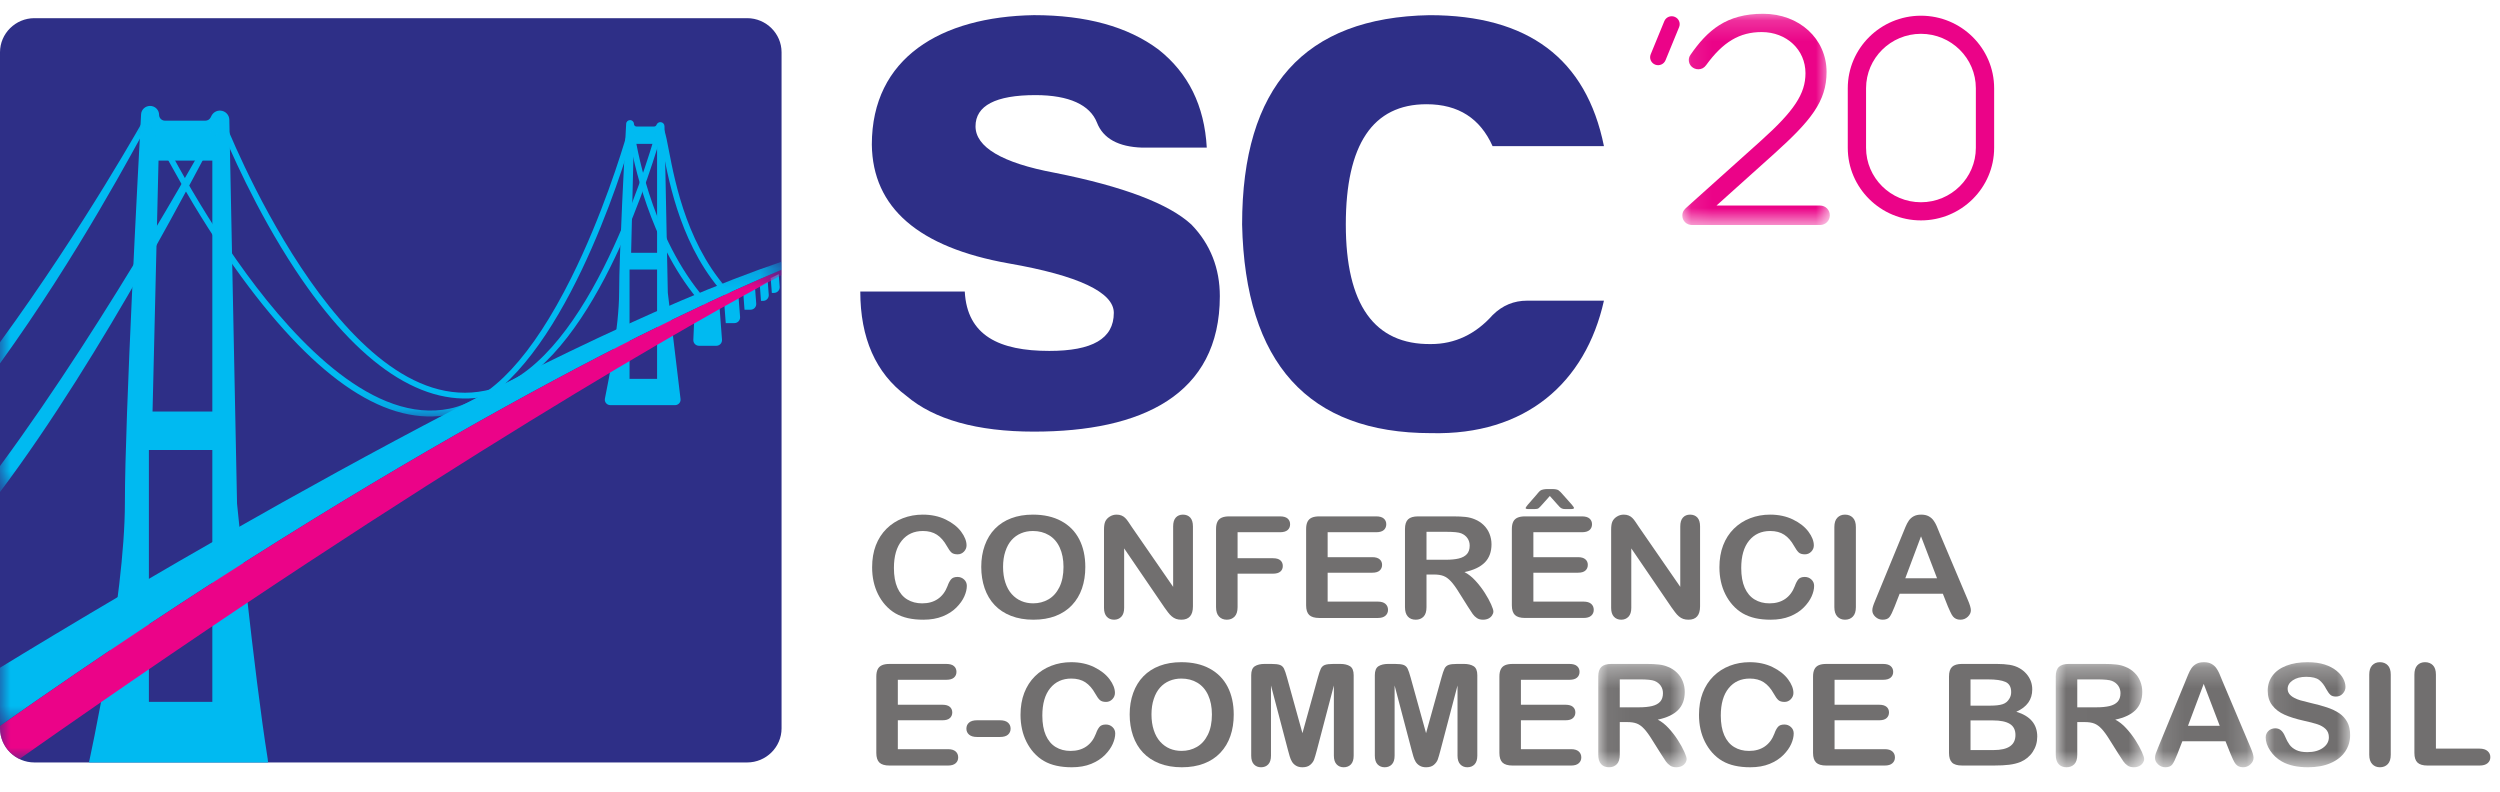 <?xml version="1.0" encoding="UTF-8"?> <svg xmlns="http://www.w3.org/2000/svg" xmlns:xlink="http://www.w3.org/1999/xlink" width="120px" height="38px" viewBox="0 0 120 38"><!-- Generator: Sketch 61 (89581) - https://sketch.com --><title>conferencia-ecommerce-florianopolis-2020</title><desc>Created with Sketch.</desc><defs><polygon id="path-1" points="0 0.179 37.515 0.179 37.515 22.465 0 22.465"></polygon><polygon id="path-3" points="0 0.315 35.252 0.315 35.252 18.502 0 18.502"></polygon><polygon id="path-5" points="0 0.162 34.084 0.162 34.084 14.877 0 14.877"></polygon><polygon id="path-7" points="0 0.566 37.515 0.566 37.515 24.05 0 24.05"></polygon><polygon id="path-9" points="0.049 0.325 4.292 0.325 4.292 5.286 0.049 5.286"></polygon><polygon id="path-11" points="0.009 0.325 4.253 0.325 4.253 5.286 0.009 5.286"></polygon><polygon id="path-13" points="0.108 0.242 4.838 0.242 4.838 5.286 0.108 5.286"></polygon><polygon id="path-15" points="0.086 0.242 4.139 0.242 4.139 5.286 0.086 5.286"></polygon><polygon id="path-17" points="0.085 0.171 7.165 0.171 7.165 10.311 0.085 10.311"></polygon></defs><g id="conferencia-ecommerce-florianopolis-2020" stroke="none" stroke-width="1" fill="none" fill-rule="evenodd"><g id="Group-98"><path d="M80.386,0.808 C80.19,0.728 79.967,0.822 79.887,1.016 L79.234,2.607 C79.155,2.801 79.249,3.022 79.446,3.102 C79.642,3.18 79.865,3.086 79.945,2.892 L80.597,1.303 C80.677,1.108 80.582,0.886 80.386,0.808" id="Fill-1" fill="#EB0388"></path><path d="M35.862,36.598 L1.652,36.598 C0.744,36.598 0,35.862 0,34.961 L0,2.509 C0,1.609 0.744,0.872 1.652,0.872 L35.862,0.872 C36.771,0.872 37.515,1.609 37.515,2.509 L37.515,34.961 C37.515,35.862 36.771,36.598 35.862,36.598" id="Fill-3" fill="#2E2F87"></path><path d="M10.192,19.752 L7.322,19.752 L7.609,7.709 L10.192,7.709 L10.192,19.752 Z M7.147,33.691 L10.192,33.691 L10.192,21.601 L7.147,21.601 L7.147,33.691 Z M12.85,36.429 C12.178,32.219 11.378,24.174 11.378,24.174 L11.008,5.748 C11.004,5.514 10.818,5.323 10.582,5.31 C10.402,5.298 10.233,5.396 10.152,5.556 L10.111,5.637 C10.063,5.732 9.965,5.792 9.858,5.792 L7.918,5.792 C7.762,5.792 7.636,5.666 7.636,5.511 C7.636,5.275 7.442,5.084 7.204,5.084 C6.974,5.084 6.784,5.259 6.772,5.486 C6.643,7.851 5.995,19.965 5.995,24.133 C5.995,28.76 4.27,36.598 4.27,36.598 L12.866,36.598 C12.86,36.542 12.86,36.489 12.85,36.429 L12.85,36.429 Z" id="Fill-5" fill="#00BAF1"></path><path d="M31.54,12.133 L30.294,12.133 L30.419,6.905 L31.54,6.905 L31.54,12.133 Z M30.218,18.185 L31.54,18.185 L31.54,12.936 L30.218,12.936 L30.218,18.185 Z M32.055,14.053 L31.895,6.053 C31.892,5.952 31.812,5.869 31.71,5.863 C31.632,5.859 31.558,5.9 31.523,5.97 L31.505,6.006 C31.484,6.047 31.442,6.073 31.395,6.073 L30.553,6.073 C30.485,6.073 30.43,6.017 30.43,5.95 C30.43,5.847 30.346,5.765 30.243,5.765 C30.143,5.765 30.061,5.842 30.056,5.94 C30,6.967 29.718,12.227 29.718,14.036 C29.718,15.674 29.22,18.241 29.036,19.131 C29.002,19.295 29.128,19.447 29.297,19.447 L32.402,19.447 C32.561,19.447 32.685,19.311 32.666,19.154 C32.532,18.03 32.055,14.053 32.055,14.053 L32.055,14.053 Z" id="Fill-7" fill="#00BAF1"></path><g id="Group-11" transform="translate(0, 12.383)"><mask id="mask-2" fill="white"><use xlink:href="#path-1"></use></mask><g id="Clip-10"></g><path d="M-0,22.465 C19.535,8.745 32.695,2.598 37.515,0.566 L37.515,0.179 C25.561,4.237 5.149,16.516 -0,19.668 L-0,22.465 Z" id="Fill-9" fill="#00BAF1" mask="url(#mask-2)"></path></g><path d="M35.68,14.108 L35.737,14.867 L36.024,14.867 C36.184,14.867 36.311,14.732 36.299,14.574 L36.242,13.828 L35.68,14.108 Z" id="Fill-12" fill="#00BAF1"></path><path d="M34.765,14.566 L34.836,15.509 L35.25,15.509 C35.409,15.509 35.536,15.374 35.524,15.215 L35.448,14.224 L34.765,14.566 Z" id="Fill-14" fill="#00BAF1"></path><path d="M34.453,14.639 L33.329,15.201 C33.317,15.481 33.294,15.995 33.28,16.315 C33.273,16.47 33.398,16.598 33.555,16.598 L34.382,16.598 C34.542,16.598 34.668,16.463 34.656,16.304 L34.528,14.615 L34.453,14.639 Z" id="Fill-16" fill="#00BAF1"></path><g id="Group-20" transform="translate(0, 5.115)"><mask id="mask-4" fill="white"><use xlink:href="#path-3"></use></mask><g id="Clip-19"></g><path d="M31.903,1.179 C31.875,1.088 31.804,1.029 31.698,1.029 C31.603,1.031 31.523,1.092 31.497,1.183 C30.956,3.091 28.013,12.657 23.287,13.636 C16.372,15.067 10.795,0.746 10.739,0.601 L10.63,0.315 L10.484,0.585 C10.431,0.682 5.342,10.02 -0,17.254 L-0,18.502 C5.014,11.831 9.692,2.601 10.587,0.979 C10.964,1.9 12.269,4.951 14.178,7.84 C17.206,12.425 20.377,14.524 23.345,13.909 C28.049,12.935 30.995,3.902 31.697,1.505 C31.736,1.676 31.777,1.891 31.825,2.139 C32.131,3.734 32.74,6.873 34.868,9.127 C34.941,9.117 35.015,9.11 35.092,9.11 C35.147,9.11 35.199,9.117 35.252,9.122 C33.034,6.918 32.411,3.698 32.102,2.087 C32.026,1.691 31.966,1.38 31.903,1.179" id="Fill-18" fill="#00BAF1" mask="url(#mask-4)"></path></g><g id="Group-23" transform="translate(0, 5.115)"><mask id="mask-6" fill="white"><use xlink:href="#path-5"></use></mask><g id="Clip-22"></g><path d="M30.289,1.19 C30.2,1.183 30.115,1.241 30.09,1.33 C29.837,2.197 28.898,5.256 27.421,8.218 C25.549,11.972 23.584,14.086 21.583,14.5 C17.986,15.243 14.293,11.392 11.83,8.028 C9.14,4.355 7.293,0.451 7.274,0.412 L7.157,0.162 L7.024,0.405 C6.988,0.468 4.094,5.696 -0,11.312 L-0,12.327 C3.788,7.085 6.499,1.906 7.138,0.775 C7.588,1.691 9.283,5.025 11.599,8.189 C15.254,13.181 18.633,15.398 21.64,14.774 C26.294,13.81 29.445,4.436 30.255,1.761 C30.52,3.188 31.442,7.122 33.909,9.723 C33.954,9.642 34.015,9.568 34.084,9.499 C31.438,6.684 30.617,2.281 30.47,1.354 C30.456,1.263 30.382,1.196 30.289,1.19" id="Fill-21" fill="#00BAF1" mask="url(#mask-6)"></path></g><path d="M36.853,13.523 L36.473,13.712 L36.528,14.443 L36.626,14.443 C36.786,14.443 36.912,14.307 36.9,14.15 L36.853,13.523 Z" id="Fill-24" fill="#00BAF1"></path><path d="M37.378,13.16 L36.994,13.351 L37.048,14.06 L37.15,14.06 C37.309,14.06 37.436,13.926 37.424,13.768 L37.378,13.16 Z" id="Fill-26" fill="#00BAF1"></path><g id="Group-30" transform="translate(0, 12.383)"><mask id="mask-8" fill="white"><use xlink:href="#path-7"></use></mask><g id="Clip-29"></g><path d="M37.515,0.566 C32.695,2.598 19.535,8.745 -0,22.466 L-0,22.578 C-0,23.224 0.383,23.784 0.934,24.05 C21.188,9.812 33.821,2.785 37.515,0.817 L37.515,0.566 Z" id="Fill-28" fill="#EB0388" mask="url(#mask-8)"></path></g><path d="M46.408,28.122 C46.408,28.277 46.368,28.445 46.288,28.626 C46.208,28.807 46.082,28.984 45.91,29.158 C45.738,29.333 45.519,29.475 45.253,29.583 C44.986,29.691 44.676,29.746 44.32,29.746 C44.052,29.746 43.807,29.722 43.587,29.673 C43.366,29.623 43.166,29.547 42.986,29.445 C42.807,29.342 42.642,29.206 42.491,29.037 C42.356,28.884 42.241,28.713 42.146,28.523 C42.052,28.334 41.98,28.131 41.933,27.916 C41.885,27.701 41.862,27.473 41.862,27.23 C41.862,26.838 41.921,26.486 42.04,26.176 C42.16,25.866 42.331,25.6 42.554,25.379 C42.776,25.159 43.037,24.99 43.336,24.875 C43.636,24.76 43.954,24.702 44.293,24.702 C44.706,24.702 45.073,24.781 45.395,24.938 C45.718,25.096 45.964,25.29 46.136,25.522 C46.308,25.754 46.394,25.973 46.394,26.18 C46.394,26.292 46.352,26.392 46.269,26.479 C46.185,26.565 46.084,26.608 45.966,26.608 C45.834,26.608 45.734,26.579 45.668,26.519 C45.602,26.458 45.529,26.355 45.448,26.209 C45.313,25.968 45.155,25.786 44.973,25.667 C44.791,25.547 44.566,25.488 44.3,25.488 C43.875,25.488 43.537,25.641 43.286,25.95 C43.034,26.258 42.908,26.696 42.908,27.264 C42.908,27.643 42.964,27.958 43.075,28.211 C43.186,28.462 43.344,28.651 43.548,28.774 C43.752,28.898 43.991,28.961 44.265,28.961 C44.562,28.961 44.812,28.891 45.018,28.749 C45.224,28.608 45.378,28.402 45.482,28.129 C45.526,28 45.581,27.895 45.646,27.814 C45.711,27.734 45.815,27.693 45.959,27.693 C46.082,27.693 46.187,27.734 46.276,27.816 C46.364,27.898 46.408,28 46.408,28.122" id="Fill-31" fill="#716F6F"></path><path d="M51.048,27.211 C51.048,26.854 50.987,26.544 50.867,26.283 C50.747,26.02 50.575,25.823 50.351,25.689 C50.127,25.555 49.87,25.488 49.58,25.488 C49.373,25.488 49.183,25.524 49.008,25.599 C48.833,25.673 48.682,25.781 48.556,25.923 C48.429,26.065 48.329,26.246 48.257,26.467 C48.183,26.688 48.147,26.936 48.147,27.211 C48.147,27.488 48.183,27.739 48.257,27.963 C48.329,28.187 48.433,28.373 48.566,28.52 C48.699,28.667 48.853,28.778 49.025,28.85 C49.198,28.924 49.387,28.96 49.594,28.96 C49.859,28.96 50.101,28.898 50.323,28.771 C50.544,28.645 50.72,28.449 50.851,28.186 C50.982,27.921 51.048,27.596 51.048,27.211 M49.58,24.702 C50.109,24.702 50.563,24.805 50.941,25.01 C51.321,25.215 51.608,25.507 51.803,25.885 C51.998,26.263 52.095,26.707 52.095,27.218 C52.095,27.594 52.041,27.937 51.935,28.245 C51.828,28.554 51.668,28.821 51.455,29.047 C51.242,29.273 50.979,29.446 50.669,29.566 C50.358,29.686 50.002,29.746 49.601,29.746 C49.202,29.746 48.845,29.684 48.529,29.561 C48.214,29.438 47.951,29.265 47.74,29.041 C47.529,28.817 47.369,28.546 47.261,28.233 C47.154,27.917 47.1,27.577 47.1,27.211 C47.1,26.836 47.156,26.492 47.269,26.179 C47.381,25.867 47.544,25.6 47.757,25.38 C47.971,25.161 48.23,24.993 48.537,24.877 C48.843,24.76 49.19,24.702 49.58,24.702" id="Fill-33" fill="#716F6F"></path><path d="M54.325,25.294 L56.311,28.169 L56.311,25.268 C56.311,25.079 56.353,24.938 56.438,24.843 C56.523,24.75 56.637,24.702 56.781,24.702 C56.929,24.702 57.046,24.75 57.132,24.843 C57.217,24.938 57.261,25.079 57.261,25.268 L57.261,29.104 C57.261,29.532 57.075,29.746 56.704,29.746 C56.611,29.746 56.527,29.733 56.453,29.708 C56.379,29.682 56.31,29.642 56.245,29.586 C56.18,29.531 56.119,29.466 56.064,29.391 C56.008,29.317 55.953,29.242 55.897,29.163 L53.959,26.323 L53.959,29.18 C53.959,29.367 53.914,29.507 53.824,29.603 C53.733,29.698 53.617,29.746 53.476,29.746 C53.33,29.746 53.213,29.697 53.125,29.601 C53.037,29.505 52.992,29.364 52.992,29.18 L52.992,25.418 C52.992,25.257 53.011,25.132 53.048,25.042 C53.092,24.942 53.165,24.86 53.267,24.797 C53.369,24.733 53.479,24.702 53.597,24.702 C53.691,24.702 53.77,24.717 53.836,24.746 C53.902,24.774 53.96,24.812 54.01,24.862 C54.06,24.911 54.111,24.974 54.163,25.052 C54.215,25.13 54.269,25.21 54.325,25.294" id="Fill-35" fill="#716F6F"></path><path d="M61.438,25.547 L59.404,25.547 L59.404,26.795 L61.105,26.795 C61.262,26.795 61.38,26.828 61.458,26.896 C61.536,26.964 61.574,27.054 61.574,27.167 C61.574,27.281 61.535,27.371 61.456,27.437 C61.377,27.503 61.26,27.536 61.105,27.536 L59.404,27.536 L59.404,29.143 C59.404,29.347 59.355,29.499 59.259,29.598 C59.163,29.696 59.04,29.746 58.889,29.746 C58.736,29.746 58.611,29.696 58.515,29.596 C58.418,29.497 58.37,29.345 58.37,29.143 L58.37,25.391 C58.37,25.249 58.392,25.133 58.437,25.043 C58.48,24.954 58.55,24.888 58.644,24.847 C58.738,24.806 58.857,24.786 59.004,24.786 L61.438,24.786 C61.603,24.786 61.726,24.82 61.806,24.89 C61.886,24.96 61.925,25.052 61.925,25.164 C61.925,25.28 61.886,25.372 61.806,25.443 C61.726,25.512 61.603,25.547 61.438,25.547" id="Fill-37" fill="#716F6F"></path><path d="M66.055,25.547 L63.727,25.547 L63.727,26.744 L65.87,26.744 C66.028,26.744 66.145,26.779 66.223,26.847 C66.301,26.913 66.34,27.003 66.34,27.114 C66.34,27.225 66.301,27.316 66.225,27.385 C66.149,27.455 66.03,27.49 65.87,27.49 L63.727,27.49 L63.727,28.877 L66.135,28.877 C66.297,28.877 66.419,28.914 66.501,28.985 C66.583,29.057 66.625,29.154 66.625,29.273 C66.625,29.388 66.583,29.482 66.501,29.554 C66.419,29.627 66.297,29.663 66.135,29.663 L63.327,29.663 C63.103,29.663 62.941,29.614 62.842,29.52 C62.744,29.424 62.694,29.27 62.694,29.057 L62.694,25.391 C62.694,25.249 62.716,25.133 62.761,25.043 C62.805,24.954 62.874,24.888 62.967,24.847 C63.061,24.806 63.181,24.786 63.327,24.786 L66.055,24.786 C66.219,24.786 66.341,24.82 66.421,24.89 C66.501,24.96 66.541,25.052 66.541,25.164 C66.541,25.28 66.501,25.372 66.421,25.443 C66.341,25.512 66.219,25.547 66.055,25.547" id="Fill-39" fill="#716F6F"></path><path d="M69.425,25.527 L68.472,25.527 L68.472,26.868 L69.397,26.868 C69.645,26.868 69.854,26.848 70.023,26.807 C70.192,26.765 70.322,26.696 70.411,26.597 C70.5,26.498 70.545,26.363 70.545,26.19 C70.545,26.054 70.509,25.935 70.437,25.832 C70.365,25.729 70.265,25.651 70.138,25.6 C70.017,25.551 69.78,25.527 69.425,25.527 M68.833,27.577 L68.472,27.577 L68.472,29.144 C68.472,29.35 68.425,29.502 68.329,29.6 C68.234,29.697 68.11,29.746 67.957,29.746 C67.792,29.746 67.665,29.695 67.575,29.592 C67.484,29.491 67.439,29.341 67.439,29.144 L67.439,25.391 C67.439,25.178 67.489,25.024 67.588,24.928 C67.688,24.833 67.849,24.786 68.072,24.786 L69.752,24.786 C69.983,24.786 70.182,24.795 70.347,24.813 C70.511,24.832 70.66,24.871 70.792,24.928 C70.952,24.993 71.093,25.084 71.217,25.205 C71.339,25.324 71.433,25.463 71.496,25.622 C71.56,25.781 71.592,25.949 71.592,26.126 C71.592,26.49 71.485,26.78 71.271,26.998 C71.055,27.215 70.731,27.369 70.295,27.46 C70.478,27.553 70.653,27.691 70.82,27.873 C70.987,28.054 71.135,28.248 71.267,28.453 C71.398,28.658 71.5,28.844 71.573,29.009 C71.646,29.175 71.682,29.288 71.682,29.35 C71.682,29.415 71.661,29.477 71.618,29.541 C71.575,29.605 71.517,29.655 71.443,29.692 C71.368,29.727 71.283,29.746 71.185,29.746 C71.069,29.746 70.971,29.72 70.893,29.668 C70.814,29.616 70.746,29.549 70.689,29.47 C70.633,29.39 70.555,29.272 70.458,29.117 L70.044,28.459 C69.896,28.216 69.763,28.032 69.646,27.906 C69.529,27.779 69.41,27.693 69.289,27.647 C69.169,27.6 69.017,27.577 68.833,27.577" id="Fill-41" fill="#716F6F"></path><path d="M74.74,24.197 L74.392,23.807 L74.044,24.197 C73.947,24.308 73.881,24.376 73.846,24.399 C73.811,24.424 73.746,24.436 73.651,24.436 L73.373,24.436 C73.278,24.436 73.23,24.421 73.23,24.389 C73.23,24.365 73.266,24.31 73.338,24.223 L73.725,23.78 C73.757,23.743 73.794,23.699 73.835,23.649 C73.877,23.599 73.914,23.564 73.945,23.543 C73.976,23.522 74.022,23.505 74.083,23.493 C74.143,23.48 74.212,23.474 74.291,23.474 L74.486,23.474 C74.639,23.474 74.744,23.493 74.801,23.528 C74.857,23.564 74.942,23.647 75.053,23.78 L75.453,24.23 C75.52,24.314 75.554,24.364 75.554,24.38 C75.554,24.417 75.502,24.436 75.397,24.436 L75.133,24.436 C75.063,24.436 75.008,24.426 74.968,24.407 C74.927,24.389 74.889,24.359 74.851,24.32 C74.814,24.28 74.777,24.238 74.74,24.197 M75.93,25.547 L73.602,25.547 L73.602,26.744 L75.745,26.744 C75.903,26.744 76.021,26.779 76.098,26.847 C76.176,26.913 76.215,27.003 76.215,27.114 C76.215,27.225 76.177,27.316 76.101,27.385 C76.024,27.455 75.905,27.49 75.745,27.49 L73.602,27.49 L73.602,28.877 L76.01,28.877 C76.172,28.877 76.295,28.914 76.377,28.985 C76.459,29.057 76.5,29.154 76.5,29.273 C76.5,29.388 76.459,29.482 76.377,29.554 C76.295,29.627 76.172,29.662 76.01,29.662 L73.203,29.662 C72.977,29.662 72.816,29.614 72.717,29.52 C72.619,29.424 72.569,29.27 72.569,29.057 L72.569,25.391 C72.569,25.249 72.591,25.133 72.635,25.043 C72.679,24.954 72.749,24.888 72.843,24.847 C72.936,24.806 73.057,24.786 73.203,24.786 L75.93,24.786 C76.094,24.786 76.217,24.82 76.297,24.89 C76.377,24.96 76.417,25.052 76.417,25.164 C76.417,25.28 76.377,25.372 76.297,25.443 C76.217,25.512 76.094,25.547 75.93,25.547" id="Fill-43" fill="#716F6F"></path><path d="M78.667,25.294 L80.653,28.169 L80.653,25.268 C80.653,25.079 80.695,24.938 80.781,24.843 C80.865,24.75 80.979,24.702 81.123,24.702 C81.271,24.702 81.389,24.75 81.475,24.843 C81.56,24.938 81.603,25.079 81.603,25.268 L81.603,29.104 C81.603,29.532 81.417,29.746 81.047,29.746 C80.954,29.746 80.87,29.733 80.796,29.708 C80.722,29.682 80.653,29.642 80.587,29.586 C80.523,29.531 80.462,29.466 80.407,29.391 C80.351,29.317 80.295,29.242 80.239,29.163 L78.302,26.323 L78.302,29.18 C78.302,29.367 78.257,29.507 78.167,29.603 C78.076,29.698 77.96,29.746 77.819,29.746 C77.673,29.746 77.555,29.697 77.467,29.601 C77.379,29.505 77.335,29.364 77.335,29.18 L77.335,25.418 C77.335,25.257 77.354,25.132 77.391,25.042 C77.435,24.942 77.508,24.86 77.61,24.797 C77.712,24.733 77.822,24.702 77.94,24.702 C78.033,24.702 78.113,24.717 78.179,24.746 C78.245,24.774 78.303,24.812 78.353,24.862 C78.403,24.911 78.453,24.974 78.505,25.052 C78.557,25.13 78.612,25.21 78.667,25.294" id="Fill-45" fill="#716F6F"></path><path d="M87.078,28.122 C87.078,28.277 87.038,28.445 86.958,28.626 C86.878,28.807 86.752,28.984 86.581,29.158 C86.409,29.333 86.19,29.475 85.924,29.583 C85.657,29.691 85.346,29.746 84.992,29.746 C84.722,29.746 84.478,29.722 84.258,29.673 C84.037,29.623 83.837,29.547 83.657,29.445 C83.478,29.342 83.312,29.206 83.162,29.037 C83.027,28.884 82.912,28.713 82.817,28.523 C82.722,28.334 82.651,28.131 82.604,27.916 C82.556,27.701 82.532,27.473 82.532,27.23 C82.532,26.838 82.592,26.486 82.711,26.176 C82.83,25.866 83.002,25.6 83.224,25.379 C83.447,25.159 83.708,24.99 84.007,24.875 C84.306,24.76 84.625,24.702 84.964,24.702 C85.376,24.702 85.744,24.781 86.066,24.938 C86.388,25.096 86.635,25.29 86.807,25.522 C86.979,25.754 87.064,25.973 87.064,26.18 C87.064,26.292 87.023,26.392 86.94,26.479 C86.856,26.565 86.755,26.608 86.636,26.608 C86.504,26.608 86.405,26.579 86.339,26.519 C86.273,26.458 86.2,26.355 86.118,26.209 C85.984,25.968 85.826,25.786 85.644,25.667 C85.462,25.547 85.237,25.488 84.97,25.488 C84.546,25.488 84.208,25.641 83.956,25.95 C83.705,26.258 83.579,26.696 83.579,27.264 C83.579,27.643 83.635,27.958 83.746,28.211 C83.857,28.462 84.015,28.651 84.219,28.774 C84.423,28.898 84.662,28.961 84.936,28.961 C85.232,28.961 85.483,28.891 85.689,28.749 C85.894,28.608 86.049,28.402 86.153,28.129 C86.197,28 86.252,27.895 86.316,27.814 C86.382,27.734 86.486,27.693 86.63,27.693 C86.752,27.693 86.858,27.734 86.946,27.816 C87.034,27.898 87.078,28 87.078,28.122" id="Fill-47" fill="#716F6F"></path><path d="M88.049,29.144 L88.049,25.301 C88.049,25.101 88.096,24.951 88.191,24.852 C88.286,24.752 88.409,24.702 88.56,24.702 C88.715,24.702 88.841,24.752 88.937,24.85 C89.034,24.949 89.082,25.099 89.082,25.301 L89.082,29.144 C89.082,29.346 89.034,29.496 88.937,29.596 C88.841,29.696 88.715,29.746 88.56,29.746 C88.411,29.746 88.289,29.695 88.193,29.595 C88.097,29.494 88.049,29.343 88.049,29.144" id="Fill-49" fill="#716F6F"></path><path d="M91.454,27.756 L92.978,27.756 L92.209,25.744 L91.454,27.756 Z M93.499,29.11 L93.256,28.498 L91.183,28.498 L90.939,29.123 C90.844,29.367 90.763,29.532 90.696,29.618 C90.629,29.703 90.519,29.746 90.365,29.746 C90.235,29.746 90.121,29.7 90.021,29.61 C89.921,29.518 89.871,29.415 89.871,29.3 C89.871,29.233 89.883,29.165 89.907,29.094 C89.929,29.023 89.968,28.924 90.021,28.798 L91.325,25.63 C91.363,25.54 91.407,25.43 91.459,25.302 C91.511,25.176 91.567,25.07 91.626,24.985 C91.686,24.901 91.763,24.832 91.859,24.78 C91.955,24.728 92.075,24.702 92.216,24.702 C92.359,24.702 92.48,24.728 92.576,24.78 C92.673,24.832 92.75,24.899 92.809,24.982 C92.869,25.064 92.918,25.152 92.959,25.246 C92.999,25.341 93.051,25.466 93.113,25.623 L94.445,28.771 C94.55,29.01 94.602,29.184 94.602,29.293 C94.602,29.406 94.553,29.51 94.454,29.605 C94.356,29.698 94.237,29.746 94.098,29.746 C94.017,29.746 93.947,29.732 93.889,29.704 C93.831,29.676 93.783,29.639 93.743,29.591 C93.704,29.544 93.661,29.47 93.616,29.371 C93.571,29.273 93.532,29.185 93.499,29.11 L93.499,29.11 Z" id="Fill-51" fill="#716F6F"></path><path d="M45.423,32.63 L43.096,32.63 L43.096,33.828 L45.239,33.828 C45.397,33.828 45.514,33.862 45.592,33.929 C45.669,33.997 45.709,34.086 45.709,34.197 C45.709,34.308 45.671,34.398 45.594,34.468 C45.517,34.539 45.399,34.573 45.239,34.573 L43.096,34.573 L43.096,35.96 L45.503,35.96 C45.665,35.96 45.788,35.997 45.87,36.069 C45.952,36.141 45.993,36.237 45.993,36.357 C45.993,36.471 45.952,36.566 45.87,36.637 C45.788,36.71 45.665,36.746 45.503,36.746 L42.696,36.746 C42.471,36.746 42.31,36.698 42.211,36.603 C42.113,36.507 42.063,36.353 42.063,36.14 L42.063,32.474 C42.063,32.332 42.085,32.216 42.129,32.126 C42.173,32.036 42.243,31.971 42.337,31.93 C42.43,31.889 42.55,31.869 42.696,31.869 L45.423,31.869 C45.588,31.869 45.71,31.903 45.79,31.973 C45.87,32.043 45.91,32.135 45.91,32.248 C45.91,32.363 45.87,32.455 45.79,32.525 C45.71,32.595 45.588,32.63 45.423,32.63" id="Fill-53" fill="#716F6F"></path><path d="M47.997,35.375 L46.899,35.375 C46.731,35.375 46.604,35.338 46.517,35.264 C46.43,35.19 46.387,35.093 46.387,34.976 C46.387,34.856 46.429,34.759 46.514,34.685 C46.598,34.611 46.727,34.573 46.899,34.573 L47.997,34.573 C48.169,34.573 48.297,34.611 48.382,34.685 C48.466,34.759 48.509,34.856 48.509,34.976 C48.509,35.093 48.467,35.19 48.383,35.264 C48.3,35.338 48.171,35.375 47.997,35.375" id="Fill-55" fill="#716F6F"></path><path d="M53.531,35.205 C53.531,35.36 53.491,35.529 53.411,35.71 C53.331,35.89 53.205,36.068 53.034,36.241 C52.862,36.415 52.643,36.557 52.377,36.666 C52.11,36.775 51.799,36.829 51.445,36.829 C51.175,36.829 50.931,36.804 50.711,36.755 C50.49,36.707 50.29,36.631 50.11,36.528 C49.931,36.425 49.765,36.289 49.615,36.121 C49.48,35.967 49.365,35.796 49.27,35.606 C49.175,35.416 49.104,35.214 49.057,34.999 C49.009,34.783 48.985,34.556 48.985,34.313 C48.985,33.921 49.045,33.57 49.164,33.259 C49.283,32.948 49.455,32.683 49.677,32.462 C49.9,32.241 50.161,32.074 50.46,31.958 C50.759,31.842 51.078,31.785 51.417,31.785 C51.829,31.785 52.197,31.864 52.519,32.021 C52.841,32.179 53.088,32.374 53.26,32.605 C53.432,32.837 53.517,33.056 53.517,33.262 C53.517,33.375 53.476,33.476 53.393,33.562 C53.309,33.649 53.208,33.692 53.089,33.692 C52.957,33.692 52.858,33.661 52.792,33.601 C52.726,33.541 52.653,33.439 52.571,33.292 C52.437,33.05 52.279,32.87 52.097,32.75 C51.915,32.631 51.69,32.571 51.423,32.571 C50.999,32.571 50.661,32.724 50.409,33.033 C50.158,33.342 50.032,33.779 50.032,34.347 C50.032,34.726 50.088,35.042 50.199,35.293 C50.31,35.545 50.468,35.733 50.672,35.857 C50.877,35.982 51.115,36.044 51.389,36.044 C51.685,36.044 51.936,35.973 52.142,35.832 C52.347,35.691 52.502,35.485 52.606,35.212 C52.65,35.083 52.705,34.978 52.769,34.898 C52.835,34.816 52.939,34.777 53.083,34.777 C53.205,34.777 53.311,34.817 53.399,34.899 C53.487,34.981 53.531,35.083 53.531,35.205" id="Fill-57" fill="#716F6F"></path><path d="M58.172,34.294 C58.172,33.936 58.111,33.627 57.991,33.366 C57.871,33.104 57.699,32.906 57.475,32.771 C57.251,32.637 56.994,32.571 56.704,32.571 C56.498,32.571 56.307,32.608 56.132,32.682 C55.957,32.756 55.806,32.864 55.68,33.007 C55.553,33.148 55.453,33.329 55.381,33.55 C55.307,33.77 55.271,34.019 55.271,34.294 C55.271,34.571 55.307,34.822 55.381,35.046 C55.453,35.27 55.557,35.455 55.69,35.603 C55.823,35.75 55.977,35.861 56.149,35.934 C56.322,36.007 56.512,36.043 56.718,36.043 C56.983,36.043 57.225,35.981 57.447,35.854 C57.668,35.728 57.844,35.533 57.975,35.269 C58.106,35.005 58.172,34.68 58.172,34.294 M56.704,31.785 C57.233,31.785 57.687,31.887 58.066,32.093 C58.445,32.298 58.732,32.59 58.927,32.968 C59.122,33.346 59.219,33.79 59.219,34.301 C59.219,34.678 59.166,35.02 59.059,35.328 C58.953,35.636 58.793,35.904 58.579,36.13 C58.366,36.356 58.103,36.53 57.793,36.649 C57.482,36.769 57.126,36.829 56.725,36.829 C56.326,36.829 55.969,36.767 55.653,36.645 C55.338,36.521 55.075,36.347 54.864,36.124 C54.653,35.9 54.493,35.63 54.385,35.315 C54.278,35 54.224,34.66 54.224,34.294 C54.224,33.919 54.28,33.575 54.393,33.262 C54.505,32.95 54.668,32.683 54.881,32.464 C55.095,32.244 55.354,32.076 55.661,31.96 C55.967,31.844 56.315,31.785 56.704,31.785" id="Fill-59" fill="#716F6F"></path><path d="M61.824,36.011 L61.007,32.903 L61.007,36.27 C61.007,36.457 60.964,36.596 60.877,36.689 C60.79,36.782 60.674,36.829 60.53,36.829 C60.392,36.829 60.278,36.783 60.19,36.691 C60.102,36.599 60.058,36.459 60.058,36.27 L60.058,32.41 C60.058,32.198 60.116,32.054 60.231,31.98 C60.347,31.906 60.504,31.868 60.701,31.868 L61.021,31.868 C61.213,31.868 61.353,31.885 61.44,31.918 C61.527,31.951 61.591,32.011 61.633,32.098 C61.675,32.185 61.722,32.325 61.776,32.52 L62.517,35.192 L63.258,32.52 C63.311,32.325 63.358,32.185 63.4,32.098 C63.442,32.011 63.506,31.951 63.593,31.918 C63.68,31.885 63.82,31.868 64.012,31.868 L64.332,31.868 C64.53,31.868 64.686,31.906 64.802,31.98 C64.918,32.054 64.976,32.198 64.976,32.41 L64.976,36.27 C64.976,36.457 64.932,36.596 64.846,36.689 C64.758,36.782 64.642,36.829 64.496,36.829 C64.359,36.829 64.246,36.782 64.158,36.689 C64.07,36.596 64.026,36.457 64.026,36.27 L64.026,32.903 L63.209,36.011 C63.156,36.212 63.112,36.36 63.078,36.455 C63.045,36.549 62.983,36.634 62.892,36.712 C62.802,36.79 62.677,36.829 62.517,36.829 C62.396,36.829 62.294,36.804 62.21,36.754 C62.127,36.704 62.062,36.64 62.016,36.563 C61.97,36.485 61.933,36.399 61.906,36.305 C61.88,36.211 61.852,36.112 61.824,36.011" id="Fill-61" fill="#716F6F"></path><path d="M67.759,36.011 L66.941,32.903 L66.941,36.27 C66.941,36.457 66.898,36.596 66.811,36.689 C66.724,36.782 66.609,36.829 66.465,36.829 C66.326,36.829 66.212,36.783 66.124,36.691 C66.036,36.599 65.992,36.459 65.992,36.27 L65.992,32.41 C65.992,32.198 66.05,32.054 66.165,31.98 C66.281,31.906 66.438,31.868 66.635,31.868 L66.955,31.868 C67.147,31.868 67.287,31.885 67.374,31.918 C67.461,31.951 67.525,32.011 67.567,32.098 C67.609,32.185 67.657,32.325 67.71,32.52 L68.451,35.192 L69.192,32.52 C69.245,32.325 69.293,32.185 69.335,32.098 C69.376,32.011 69.441,31.951 69.527,31.918 C69.615,31.885 69.754,31.868 69.947,31.868 L70.267,31.868 C70.464,31.868 70.62,31.906 70.737,31.98 C70.853,32.054 70.911,32.198 70.911,32.41 L70.911,36.27 C70.911,36.457 70.867,36.596 70.78,36.689 C70.693,36.782 70.577,36.829 70.43,36.829 C70.293,36.829 70.181,36.782 70.093,36.689 C70.005,36.596 69.961,36.457 69.961,36.27 L69.961,32.903 L69.143,36.011 C69.09,36.212 69.047,36.36 69.013,36.455 C68.979,36.549 68.917,36.634 68.827,36.712 C68.736,36.79 68.611,36.829 68.451,36.829 C68.33,36.829 68.229,36.804 68.145,36.754 C68.061,36.704 67.997,36.64 67.95,36.563 C67.904,36.485 67.867,36.399 67.841,36.305 C67.814,36.211 67.787,36.112 67.759,36.011" id="Fill-63" fill="#716F6F"></path><path d="M75.332,32.63 L73.004,32.63 L73.004,33.828 L75.147,33.828 C75.305,33.828 75.422,33.862 75.5,33.929 C75.578,33.997 75.617,34.086 75.617,34.197 C75.617,34.308 75.578,34.398 75.502,34.468 C75.426,34.539 75.307,34.573 75.147,34.573 L73.004,34.573 L73.004,35.96 L75.412,35.96 C75.574,35.96 75.696,35.997 75.778,36.069 C75.86,36.141 75.902,36.237 75.902,36.357 C75.902,36.471 75.86,36.566 75.778,36.637 C75.696,36.71 75.574,36.746 75.412,36.746 L72.604,36.746 C72.38,36.746 72.218,36.698 72.119,36.603 C72.021,36.507 71.971,36.353 71.971,36.14 L71.971,32.474 C71.971,32.332 71.993,32.216 72.038,32.126 C72.082,32.036 72.15,31.971 72.244,31.93 C72.338,31.889 72.458,31.869 72.604,31.869 L75.332,31.869 C75.496,31.869 75.618,31.903 75.698,31.973 C75.778,32.043 75.818,32.135 75.818,32.248 C75.818,32.363 75.778,32.455 75.698,32.525 C75.618,32.595 75.496,32.63 75.332,32.63" id="Fill-65" fill="#716F6F"></path><g id="Group-69" transform="translate(76.667, 31.543)"><mask id="mask-10" fill="white"><use xlink:href="#path-9"></use></mask><g id="Clip-68"></g><path d="M2.035,1.067 L1.082,1.067 L1.082,2.408 L2.008,2.408 C2.256,2.408 2.464,2.387 2.633,2.347 C2.802,2.305 2.932,2.236 3.021,2.137 C3.11,2.038 3.155,1.902 3.155,1.729 C3.155,1.594 3.119,1.474 3.048,1.372 C2.976,1.269 2.876,1.191 2.748,1.14 C2.628,1.092 2.39,1.067 2.035,1.067 M1.444,3.117 L1.082,3.117 L1.082,4.683 C1.082,4.889 1.035,5.042 0.94,5.139 C0.844,5.237 0.72,5.286 0.568,5.286 C0.402,5.286 0.275,5.235 0.184,5.132 C0.094,5.031 0.049,4.881 0.049,4.683 L0.049,0.93 C0.049,0.718 0.099,0.564 0.198,0.469 C0.298,0.373 0.46,0.325 0.682,0.325 L2.362,0.325 C2.594,0.325 2.792,0.335 2.957,0.354 C3.122,0.372 3.27,0.41 3.402,0.469 C3.562,0.532 3.704,0.624 3.827,0.745 C3.95,0.864 4.043,1.003 4.106,1.162 C4.17,1.321 4.202,1.489 4.202,1.666 C4.202,2.03 4.095,2.32 3.881,2.538 C3.666,2.755 3.341,2.909 2.905,3 C3.088,3.093 3.263,3.23 3.43,3.413 C3.597,3.594 3.746,3.788 3.877,3.993 C4.008,4.198 4.11,4.384 4.183,4.549 C4.256,4.714 4.292,4.827 4.292,4.889 C4.292,4.954 4.271,5.018 4.228,5.081 C4.186,5.144 4.127,5.194 4.053,5.231 C3.978,5.267 3.893,5.286 3.796,5.286 C3.679,5.286 3.582,5.26 3.503,5.208 C3.424,5.155 3.356,5.09 3.299,5.01 C3.243,4.93 3.166,4.812 3.068,4.657 L2.654,3.999 C2.506,3.756 2.373,3.572 2.256,3.446 C2.139,3.319 2.02,3.233 1.9,3.187 C1.779,3.14 1.627,3.117 1.444,3.117" id="Fill-67" fill="#716F6F" mask="url(#mask-10)"></path></g><path d="M86.098,35.205 C86.098,35.36 86.058,35.529 85.978,35.71 C85.898,35.89 85.772,36.068 85.6,36.241 C85.428,36.415 85.209,36.557 84.943,36.666 C84.676,36.775 84.366,36.829 84.011,36.829 C83.742,36.829 83.497,36.804 83.277,36.755 C83.056,36.707 82.856,36.631 82.676,36.528 C82.497,36.425 82.332,36.289 82.181,36.121 C82.046,35.967 81.932,35.796 81.836,35.606 C81.742,35.416 81.67,35.214 81.623,34.999 C81.575,34.783 81.552,34.556 81.552,34.313 C81.552,33.921 81.611,33.57 81.73,33.259 C81.85,32.948 82.021,32.683 82.244,32.462 C82.466,32.241 82.727,32.074 83.026,31.958 C83.326,31.842 83.644,31.785 83.983,31.785 C84.396,31.785 84.763,31.864 85.085,32.021 C85.408,32.179 85.654,32.374 85.826,32.605 C85.998,32.837 86.084,33.056 86.084,33.262 C86.084,33.375 86.042,33.476 85.959,33.562 C85.875,33.649 85.774,33.692 85.656,33.692 C85.524,33.692 85.424,33.661 85.358,33.601 C85.292,33.541 85.219,33.439 85.138,33.292 C85.003,33.05 84.845,32.87 84.663,32.75 C84.481,32.631 84.256,32.571 83.99,32.571 C83.565,32.571 83.228,32.724 82.976,33.033 C82.724,33.342 82.598,33.779 82.598,34.347 C82.598,34.726 82.654,35.042 82.765,35.293 C82.876,35.545 83.034,35.733 83.238,35.857 C83.442,35.982 83.681,36.044 83.955,36.044 C84.252,36.044 84.502,35.973 84.708,35.832 C84.914,35.691 85.068,35.485 85.172,35.212 C85.216,35.083 85.271,34.978 85.336,34.898 C85.401,34.816 85.505,34.777 85.649,34.777 C85.772,34.777 85.877,34.817 85.966,34.899 C86.054,34.981 86.098,35.083 86.098,35.205" id="Fill-70" fill="#716F6F"></path><path d="M90.387,32.63 L88.059,32.63 L88.059,33.828 L90.202,33.828 C90.36,33.828 90.477,33.862 90.555,33.929 C90.633,33.997 90.672,34.086 90.672,34.197 C90.672,34.308 90.633,34.398 90.557,34.468 C90.481,34.539 90.362,34.573 90.202,34.573 L88.059,34.573 L88.059,35.96 L90.467,35.96 C90.629,35.96 90.751,35.997 90.833,36.069 C90.915,36.141 90.957,36.237 90.957,36.357 C90.957,36.471 90.915,36.566 90.833,36.637 C90.751,36.71 90.629,36.746 90.467,36.746 L87.659,36.746 C87.435,36.746 87.273,36.698 87.174,36.603 C87.076,36.507 87.026,36.353 87.026,36.14 L87.026,32.474 C87.026,32.332 87.048,32.216 87.093,32.126 C87.137,32.036 87.206,31.971 87.299,31.93 C87.393,31.889 87.513,31.869 87.659,31.869 L90.387,31.869 C90.551,31.869 90.673,31.903 90.753,31.973 C90.833,32.043 90.873,32.135 90.873,32.248 C90.873,32.363 90.833,32.455 90.753,32.525 C90.673,32.595 90.551,32.63 90.387,32.63" id="Fill-72" fill="#716F6F"></path><path d="M95.66,34.58 L94.585,34.58 L94.585,36.003 L95.694,36.003 C96.392,36.003 96.742,35.763 96.742,35.281 C96.742,35.035 96.651,34.857 96.47,34.746 C96.289,34.635 96.019,34.58 95.66,34.58 L95.66,34.58 Z M94.585,32.611 L94.585,33.871 L95.531,33.871 C95.788,33.871 95.987,33.848 96.128,33.801 C96.268,33.755 96.375,33.666 96.45,33.535 C96.508,33.442 96.536,33.338 96.536,33.222 C96.536,32.976 96.444,32.813 96.262,32.732 C96.078,32.65 95.798,32.611 95.423,32.611 L94.585,32.611 Z M95.736,36.745 L94.178,36.745 C93.953,36.745 93.792,36.697 93.696,36.601 C93.6,36.504 93.552,36.351 93.552,36.14 L93.552,32.473 C93.552,32.259 93.601,32.104 93.7,32.009 C93.798,31.916 93.958,31.868 94.178,31.868 L95.83,31.868 C96.074,31.868 96.284,31.883 96.464,31.912 C96.642,31.941 96.802,31.996 96.943,32.078 C97.064,32.147 97.17,32.233 97.263,32.339 C97.356,32.445 97.427,32.56 97.476,32.689 C97.524,32.816 97.548,32.95 97.548,33.093 C97.548,33.581 97.294,33.937 96.783,34.164 C97.454,34.368 97.788,34.765 97.788,35.355 C97.788,35.628 97.715,35.873 97.57,36.092 C97.424,36.311 97.226,36.471 96.978,36.576 C96.823,36.638 96.644,36.683 96.442,36.708 C96.241,36.733 96.005,36.745 95.736,36.745 L95.736,36.745 Z" id="Fill-74" fill="#716F6F"></path><g id="Group-78" transform="translate(98.667, 31.543)"><mask id="mask-12" fill="white"><use xlink:href="#path-11"></use></mask><g id="Clip-77"></g><path d="M1.995,1.067 L1.042,1.067 L1.042,2.408 L1.968,2.408 C2.216,2.408 2.424,2.387 2.594,2.347 C2.763,2.305 2.892,2.236 2.982,2.137 C3.071,2.038 3.116,1.902 3.116,1.729 C3.116,1.594 3.08,1.474 3.008,1.372 C2.936,1.269 2.836,1.191 2.708,1.14 C2.588,1.092 2.35,1.067 1.995,1.067 M1.404,3.117 L1.042,3.117 L1.042,4.683 C1.042,4.889 0.995,5.042 0.9,5.139 C0.804,5.237 0.68,5.286 0.528,5.286 C0.362,5.286 0.235,5.235 0.145,5.132 C0.054,5.031 0.009,4.881 0.009,4.683 L0.009,0.93 C0.009,0.718 0.059,0.564 0.159,0.469 C0.258,0.373 0.42,0.325 0.642,0.325 L2.322,0.325 C2.554,0.325 2.752,0.335 2.917,0.354 C3.082,0.372 3.23,0.41 3.362,0.469 C3.523,0.532 3.664,0.624 3.787,0.745 C3.91,0.864 4.003,1.003 4.066,1.162 C4.13,1.321 4.162,1.489 4.162,1.666 C4.162,2.03 4.055,2.32 3.841,2.538 C3.626,2.755 3.301,2.909 2.865,3 C3.048,3.093 3.223,3.23 3.39,3.413 C3.557,3.594 3.706,3.788 3.837,3.993 C3.968,4.198 4.07,4.384 4.143,4.549 C4.216,4.714 4.253,4.827 4.253,4.889 C4.253,4.954 4.231,5.018 4.189,5.081 C4.146,5.144 4.087,5.194 4.013,5.231 C3.938,5.267 3.853,5.286 3.756,5.286 C3.639,5.286 3.542,5.26 3.463,5.208 C3.384,5.155 3.316,5.09 3.26,5.01 C3.203,4.93 3.126,4.812 3.028,4.657 L2.614,3.999 C2.466,3.756 2.333,3.572 2.216,3.446 C2.099,3.319 1.98,3.233 1.86,3.187 C1.739,3.14 1.587,3.117 1.404,3.117" id="Fill-76" fill="#716F6F" mask="url(#mask-12)"></path></g><g id="Group-81" transform="translate(103.333, 31.543)"><mask id="mask-14" fill="white"><use xlink:href="#path-13"></use></mask><g id="Clip-80"></g><path d="M1.69,3.296 L3.214,3.296 L2.445,1.283 L1.69,3.296 Z M3.736,4.65 L3.492,4.038 L1.419,4.038 L1.176,4.663 C1.08,4.907 0.999,5.072 0.932,5.157 C0.865,5.242 0.754,5.286 0.602,5.286 C0.472,5.286 0.357,5.24 0.258,5.149 C0.158,5.058 0.108,4.955 0.108,4.84 C0.108,4.773 0.119,4.704 0.142,4.633 C0.166,4.562 0.204,4.464 0.258,4.337 L1.562,1.17 C1.598,1.08 1.644,0.97 1.696,0.842 C1.748,0.715 1.803,0.609 1.862,0.525 C1.922,0.441 2,0.372 2.096,0.32 C2.192,0.268 2.31,0.242 2.452,0.242 C2.596,0.242 2.716,0.268 2.812,0.32 C2.908,0.372 2.986,0.439 3.045,0.521 C3.104,0.604 3.154,0.692 3.195,0.786 C3.235,0.881 3.287,1.006 3.35,1.163 L4.682,4.311 C4.786,4.55 4.838,4.724 4.838,4.833 C4.838,4.946 4.789,5.05 4.69,5.144 C4.592,5.238 4.473,5.286 4.334,5.286 C4.252,5.286 4.184,5.272 4.125,5.243 C4.067,5.216 4.019,5.179 3.98,5.131 C3.94,5.083 3.898,5.01 3.852,4.911 C3.807,4.813 3.768,4.725 3.736,4.65 L3.736,4.65 Z" id="Fill-79" fill="#716F6F" mask="url(#mask-14)"></path></g><g id="Group-84" transform="translate(108.667, 31.543)"><mask id="mask-16" fill="white"><use xlink:href="#path-15"></use></mask><g id="Clip-83"></g><path d="M4.139,3.738 C4.139,4.034 4.059,4.299 3.901,4.533 C3.741,4.769 3.509,4.953 3.203,5.086 C2.897,5.219 2.534,5.286 2.114,5.286 C1.611,5.286 1.195,5.195 0.869,5.013 C0.637,4.881 0.448,4.708 0.303,4.489 C0.159,4.27 0.086,4.058 0.086,3.852 C0.086,3.732 0.129,3.629 0.217,3.543 C0.303,3.458 0.414,3.416 0.549,3.416 C0.658,3.416 0.75,3.45 0.825,3.516 C0.901,3.582 0.965,3.681 1.019,3.812 C1.083,3.967 1.153,4.097 1.229,4.201 C1.304,4.305 1.411,4.391 1.547,4.459 C1.684,4.526 1.864,4.56 2.086,4.56 C2.393,4.56 2.641,4.492 2.833,4.356 C3.024,4.219 3.119,4.05 3.119,3.845 C3.119,3.683 3.068,3.552 2.965,3.45 C2.861,3.35 2.728,3.273 2.565,3.22 C2.401,3.166 2.183,3.11 1.909,3.05 C1.542,2.968 1.236,2.872 0.989,2.762 C0.742,2.652 0.546,2.503 0.401,2.313 C0.256,2.124 0.183,1.887 0.183,1.606 C0.183,1.337 0.26,1.099 0.413,0.89 C0.567,0.682 0.788,0.522 1.077,0.41 C1.367,0.298 1.708,0.242 2.1,0.242 C2.413,0.242 2.684,0.28 2.913,0.354 C3.141,0.428 3.331,0.527 3.481,0.65 C3.632,0.772 3.742,0.902 3.811,1.037 C3.881,1.172 3.916,1.304 3.916,1.433 C3.916,1.551 3.873,1.657 3.785,1.751 C3.699,1.845 3.59,1.892 3.46,1.892 C3.342,1.892 3.252,1.864 3.191,1.807 C3.129,1.751 3.063,1.658 2.991,1.529 C2.898,1.345 2.787,1.202 2.657,1.099 C2.527,0.996 2.318,0.944 2.031,0.944 C1.763,0.944 1.549,1 1.385,1.112 C1.222,1.224 1.14,1.358 1.14,1.516 C1.14,1.614 1.168,1.698 1.223,1.769 C1.279,1.84 1.356,1.901 1.453,1.952 C1.551,2.003 1.649,2.044 1.749,2.072 C1.849,2.1 2.013,2.143 2.243,2.198 C2.53,2.263 2.791,2.334 3.024,2.411 C3.257,2.488 3.455,2.583 3.619,2.694 C3.782,2.805 3.909,2.946 4.001,3.115 C4.093,3.284 4.139,3.493 4.139,3.738" id="Fill-82" fill="#716F6F" mask="url(#mask-16)"></path></g><path d="M113.724,36.226 L113.724,32.384 C113.724,32.185 113.771,32.035 113.866,31.935 C113.961,31.835 114.084,31.785 114.235,31.785 C114.39,31.785 114.516,31.835 114.612,31.934 C114.708,32.031 114.756,32.183 114.756,32.384 L114.756,36.226 C114.756,36.429 114.708,36.579 114.612,36.679 C114.516,36.779 114.39,36.829 114.235,36.829 C114.086,36.829 113.964,36.779 113.868,36.677 C113.772,36.576 113.724,36.426 113.724,36.226" id="Fill-85" fill="#716F6F"></path><path d="M116.924,32.384 L116.924,35.934 L119.018,35.934 C119.185,35.934 119.313,35.973 119.402,36.05 C119.491,36.128 119.536,36.225 119.536,36.343 C119.536,36.463 119.493,36.56 119.404,36.634 C119.315,36.709 119.187,36.746 119.018,36.746 L116.524,36.746 C116.299,36.746 116.137,36.698 116.039,36.603 C115.94,36.507 115.891,36.353 115.891,36.14 L115.891,32.384 C115.891,32.184 115.938,32.035 116.031,31.935 C116.125,31.835 116.249,31.785 116.402,31.785 C116.557,31.785 116.683,31.835 116.78,31.933 C116.876,32.032 116.924,32.182 116.924,32.384" id="Fill-87" fill="#716F6F"></path><g id="Group-91" transform="translate(80.667, 0.49)"><mask id="mask-18" fill="white"><use xlink:href="#path-17"></use></mask><g id="Clip-90"></g><path d="M0.557,10.311 C0.288,10.311 0.085,10.116 0.085,9.857 C0.085,9.669 0.186,9.555 0.295,9.462 L3.854,6.269 C5.455,4.832 5.996,4.013 5.996,3.024 C5.996,1.898 5.092,1.049 3.892,1.049 C2.833,1.049 2.037,1.523 1.231,2.632 C1.133,2.769 1.009,2.835 0.852,2.835 C0.6,2.835 0.395,2.638 0.395,2.396 C0.395,2.341 0.405,2.235 0.475,2.144 C1.293,0.961 2.201,0.171 3.962,0.171 C5.699,0.171 7.009,1.374 7.009,2.967 C7.009,4.385 6.237,5.316 4.507,6.878 L1.725,9.376 L6.693,9.376 C6.957,9.376 7.165,9.582 7.165,9.844 C7.165,10.106 6.957,10.311 6.693,10.311 L0.557,10.311 Z" id="Fill-89" fill="#EB0388" mask="url(#mask-18)"></path></g><path d="M92.206,1.623 C90.753,1.623 89.571,2.795 89.571,4.235 L89.571,7.096 C89.571,8.536 90.753,9.708 92.206,9.708 C93.659,9.708 94.841,8.536 94.841,7.096 L94.841,4.235 C94.841,2.795 93.659,1.623 92.206,1.623 M92.206,10.579 C90.269,10.579 88.693,9.016 88.693,7.096 L88.693,4.235 C88.693,2.315 90.269,0.754 92.206,0.754 C94.143,0.754 95.719,2.315 95.719,4.235 L95.719,7.096 C95.719,9.016 94.143,10.579 92.206,10.579" id="Fill-92" fill="#EB0388"></path><path d="M50.366,16.844 C52.43,16.844 53.463,16.259 53.463,15.017 C53.463,14.03 51.767,13.226 48.411,12.642 C44.097,11.874 41.884,9.974 41.848,6.94 C41.848,2.774 45.166,0.801 49.628,0.727 C52.136,0.727 54.127,1.276 55.602,2.373 C57.04,3.505 57.814,5.076 57.925,7.086 L54.827,7.086 C53.684,7.05 52.947,6.648 52.652,5.88 C52.32,5.04 51.324,4.565 49.702,4.565 C47.784,4.565 46.825,5.076 46.825,6.063 C46.825,7.05 48.079,7.818 50.624,8.293 C53.942,8.951 56.118,9.79 57.187,10.778 C58.109,11.728 58.552,12.897 58.552,14.213 C58.552,18.964 54.79,20.718 49.628,20.718 C46.899,20.718 44.834,20.134 43.506,19.001 C42.032,17.904 41.294,16.223 41.294,13.994 L46.309,13.994 C46.42,16.113 47.968,16.844 50.366,16.844" id="Fill-94" fill="#2E2F87"></path><path d="M68.693,20.791 C62.793,20.791 59.769,17.429 59.621,10.778 C59.621,4.163 62.609,0.837 68.619,0.728 C73.339,0.728 76.141,2.81 76.989,7.013 L71.643,7.013 C71.053,5.698 70.02,5.003 68.471,5.003 C65.89,5.003 64.599,6.94 64.599,10.778 C64.599,14.615 65.964,16.552 68.693,16.515 C69.835,16.515 70.831,16.04 71.643,15.127 C72.122,14.652 72.675,14.432 73.302,14.432 L76.989,14.432 C76.105,18.379 73.228,20.901 68.693,20.791" id="Fill-96" fill="#2E2F87"></path></g></g></svg> 